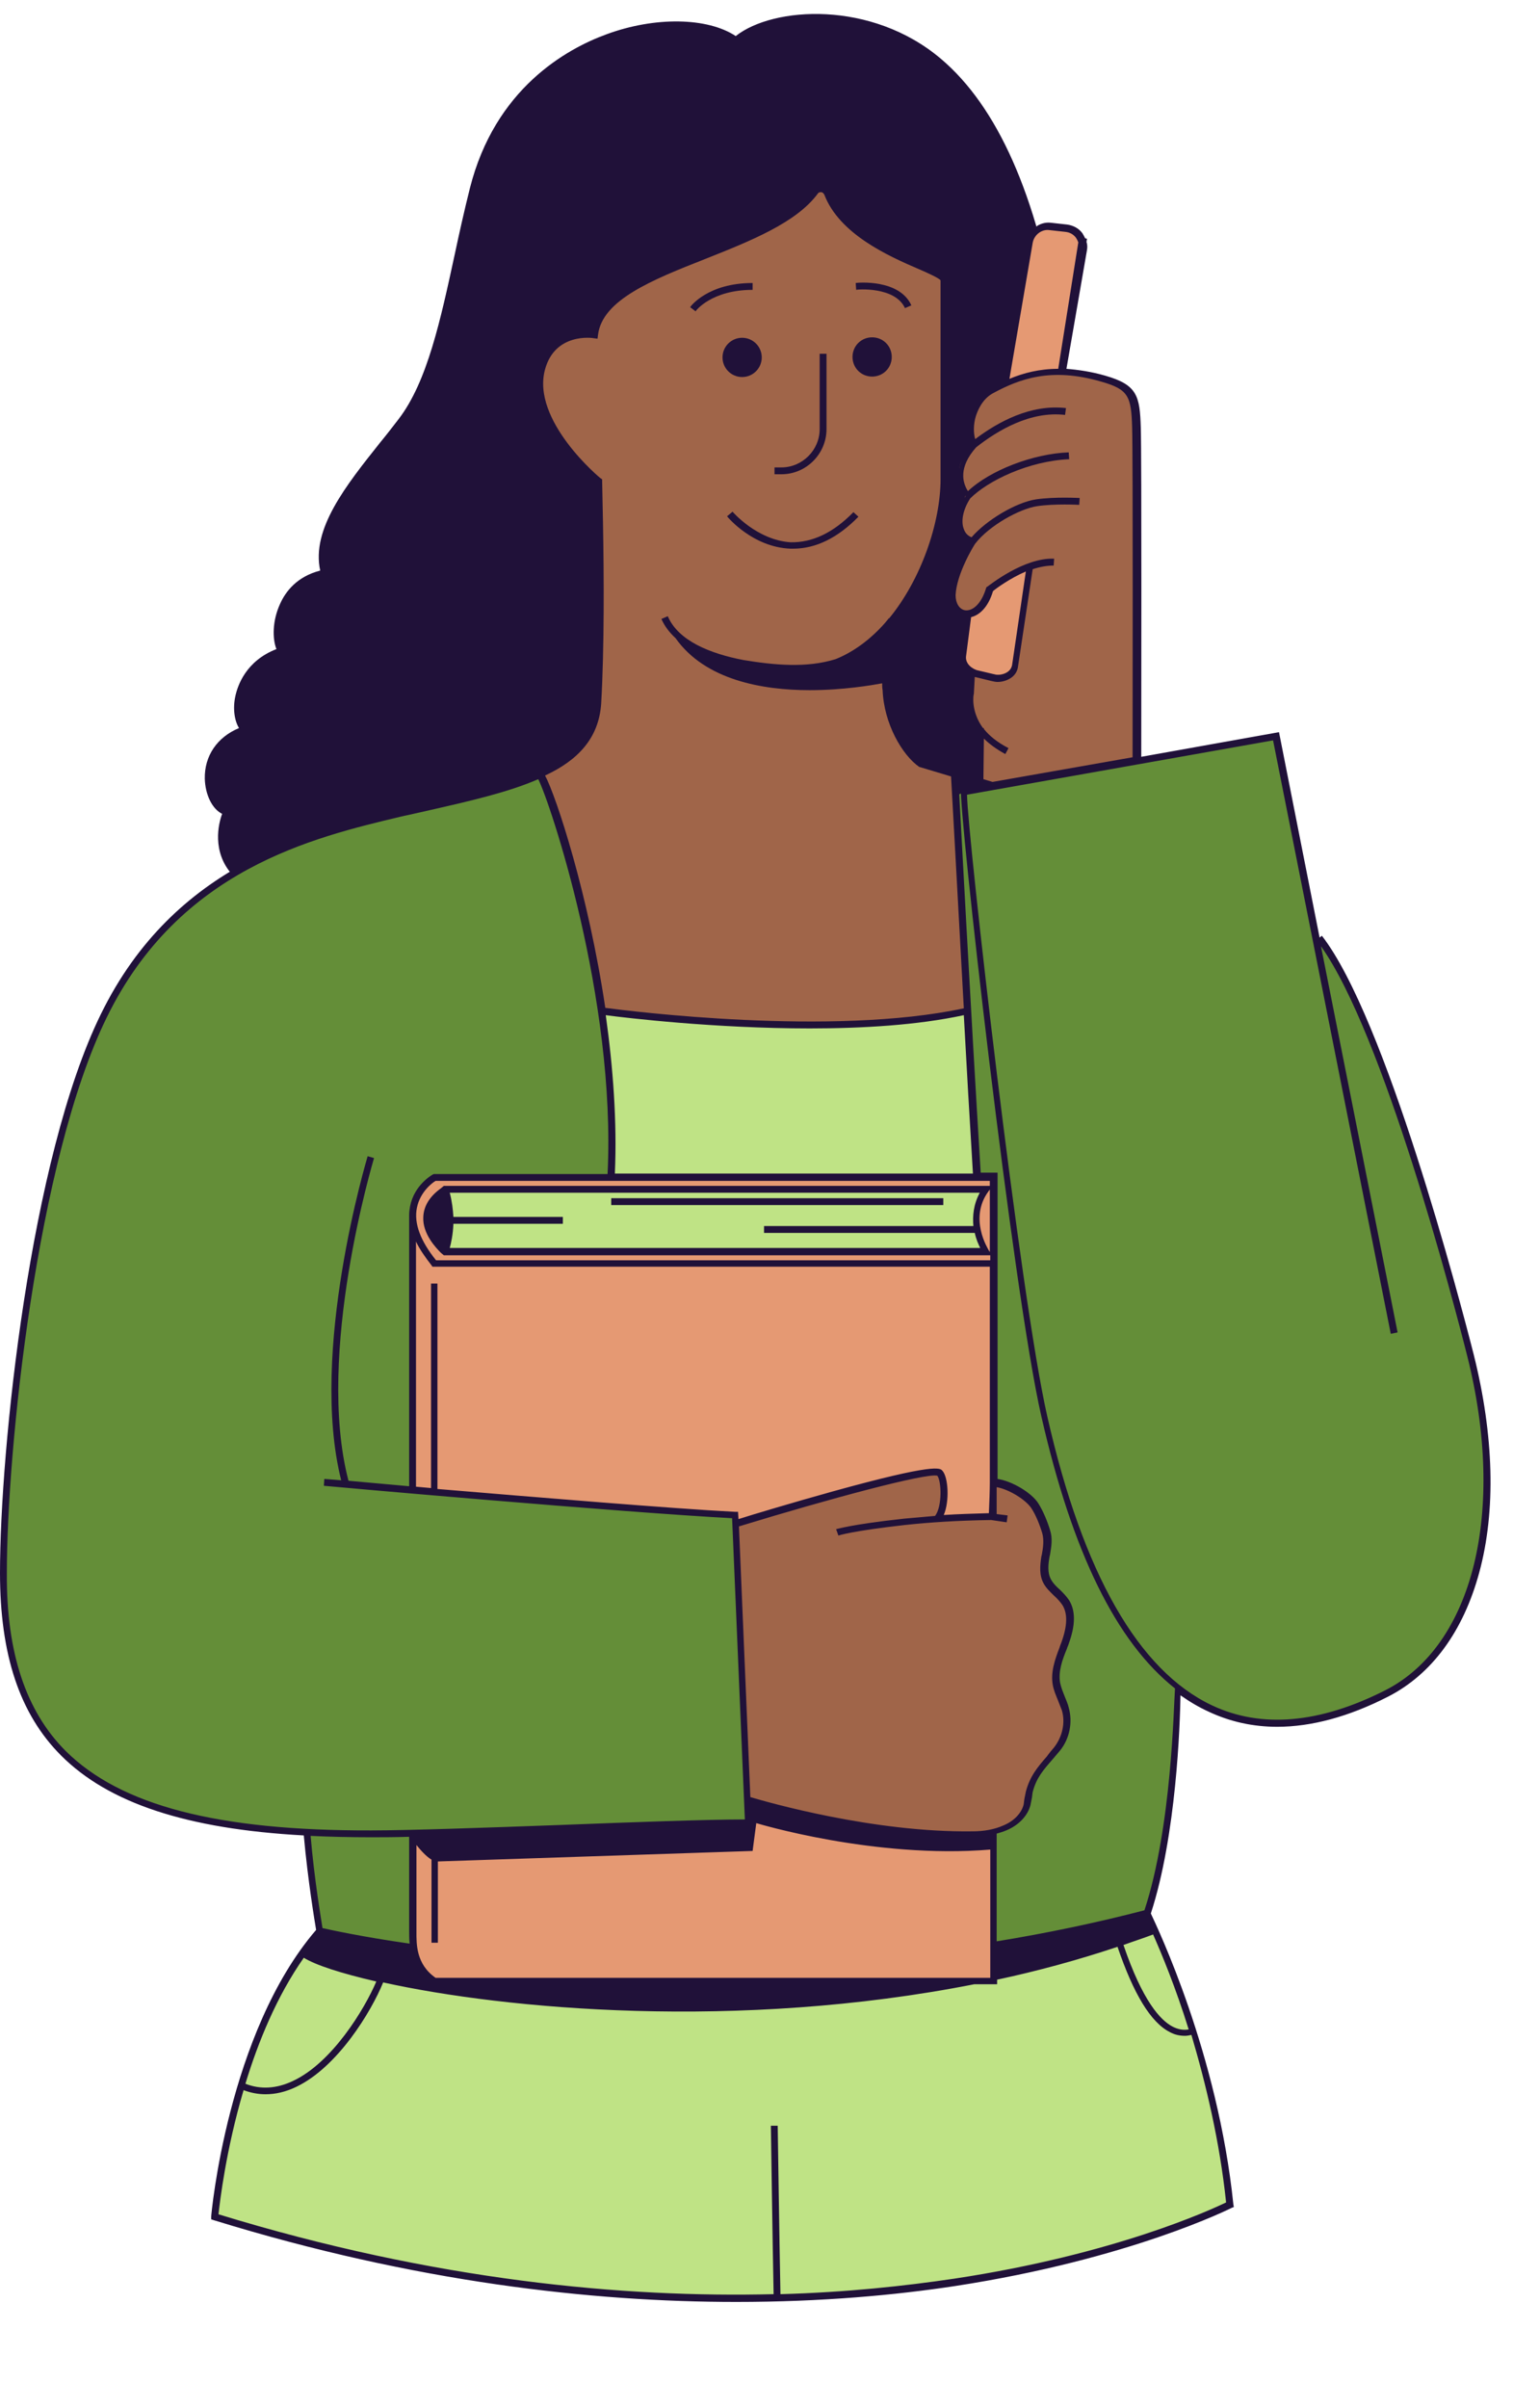 <?xml version="1.0" encoding="UTF-8" standalone="no"?><svg xmlns="http://www.w3.org/2000/svg" xmlns:xlink="http://www.w3.org/1999/xlink" fill="#000000" height="527.5" preserveAspectRatio="xMidYMid meet" version="1" viewBox="0.0 -2.9 331.7 527.5" width="331.7" zoomAndPan="magnify"><g id="change1_1"><path d="M229.8,188.2H51.5l-0.6,0.5c-4.5-5-3-11.2-2.2-13.3c-2.2-1.1-3.7-4.2-3.8-7.7c-0.1-5,2.7-9.1,7.5-11.1 c-1-1.6-1.4-4.3-0.8-7c0.5-2.3,2.3-7.7,9-10.3c-0.9-2.3-0.9-6.2,0.8-9.9c1.2-2.7,3.7-6,8.8-7.3c-2-9.1,5.7-18.7,13.1-28 c1.4-1.7,2.8-3.5,4.1-5.2c6.3-8.2,9.2-21.8,12.3-36.1c1-4.7,2.1-9.6,3.3-14.4c5.5-21.9,21.2-30.6,30-33.8 c10.6-3.9,22.1-3.7,28.3,0.4c8.2-6.5,29.8-7.9,45,5c12.4,10.5,21,29.9,25.6,57.7l-0.7,0.1c0.4,2.3,0.7,4.6,1,6.9 C235.8,101,229.8,188.2,229.8,188.2z" fill="#201139"/></g><g id="change2_1"><path d="M269.6,480.1c0,0-86.5,44.5-222.6,2.7c0,0,3.3-40,23-62.6l181.3-4C251.5,416.2,266,445,269.6,480.1z" fill="#bfe385"/></g><g id="change3_1"><path d="M304,368.1c-20,10.1-34.9,7.4-45.9-1.2v0c0,0,0,29.6-6.6,49.4c-93.1,24.6-181.3,4-181.3,4 s-1.9-10.1-2.8-21.3l-0.1-0.4c-47-2.5-66.6-18.8-66.5-56.8c0-24.5,5.9-89.3,22-122.1c16.1-32.8,45.1-39.7,65-44.4 c14.2-3.4,28.1-5.8,36.2-11.6l78.8,10.4l8.5-3.4c0,0,0,0,0,0l9.8-1.7l58.7-10.4l8.7,44.1l0.7,0.1c12.3,15.6,26.7,65.9,33.2,91.5 C331.7,330.8,322.5,358.7,304,368.1z" fill="#648e38"/></g><g id="change4_1"><path d="M217.8,255v15.2v3.7v55.3v101.9H95.3c-4.8-3.2-4.8-8.1-4.8-10.9c0-4.5,0-12,0-21.5 c21.3-0.5,59.6-2.3,73.6-2.3l-2.9-67.5c-15-0.8-49-3.6-70.7-5.5c0-32.5,0-60.3,0-60.3l0,0c0-5.6,4.8-8.2,4.8-8.2H217.8z" fill="#e59973"/></g><g id="change2_2"><path d="M214.1,255H134c1.1-9.1-2.1-36.3-2.1-36.3s49,6.9,80.1,0L214.1,255z M216.1,271.3c0,0-4.8-7.1,0-13.7H97.6 c2.4,8.2,0,13.7,0,13.7H216.1z" fill="#bfe385"/></g><g id="change5_1"><path d="M233.6,371.5c0.8,3,0.1,6.3-1.8,8.7c-2.7,3.3-5,5.3-6.1,9.4c-0.3,0.9-0.3,1.9-0.5,2.9 c-0.6,2.3-2.6,4.1-4.9,5c-2.2,0.9-4.7,1.4-7.1,1.4c-23.9,0.3-49.4-7.7-49.4-7.7l-2-46.7l0,0l-0.2-5l-0.1-2l0,0l-0.3-6.7 c0,0,43-13.2,44.8-11.1c1.3,1.5,1.4,7.9-0.6,10.1l0,0c4.5-0.3,8.7-0.4,12-0.5c0.1-1.7,0.2-5.9,0.2-7.4c3,0.1,7.6,2.8,9,5 c1,1.5,2,3.9,2.5,5.7c0.5,1.8,0.2,3.6-0.1,5.5c-0.3,1.8-0.5,3.8,0.4,5.4c0.9,1.8,3,2.9,4.1,4.6c1.7,2.6,0.9,6-0.1,8.9 c-1.1,2.9-2.4,5.9-1.9,8.9C232,367.9,233.1,369.6,233.6,371.5z M213.4,115.8c0,0-4.2,6.6-4.4,11.7c-0.2,3.3,2.4,5.1,4.9,3.7 l-1.1,17.7c0,0-0.8,4.1,2.5,8.3L215,170l34.2-6.1c0,0,0.1-66.2-0.1-73.1c-0.2-6.9-0.8-8.9-7.3-10.7c-10.4-3-17.4-1.1-24.4,2.7 c-4.3,2.4-5.4,9-3.8,11.9c-0.6,0.7-1.1,1.4-1.5,2l0,0c-3.2,2.5-1.3,6.4-0.4,8.5c-0.3,2.5-1.1,3.2-1.2,5.4l0,0 C210.3,113.1,211.2,115.2,213.4,115.8z M209.1,166.8l-2.3-0.7l-5-1.5c-3.7-2.6-7.4-9.3-7.7-16.2c-0.3-6.3-0.2-8.1-0.2-8.1l0-5.6 c8-8.5,12.8-22.3,12.8-32.6c0-16.4,0-14.6,0-43.5c0.4-2.4-20.8-6.5-25.5-19.1c-0.4-1.1-1.9-1.4-2.6-0.4 c-10.1,13.7-46.6,16.5-48.4,31.4c0,0-9.1-1.4-11.5,7.4c-3.3,11.8,12.4,24.7,12.4,24.7l0.2,9.4c0.2,10.3,0.4,26.8-0.4,39.3 c-0.3,5.7-3.2,9.7-7.7,12.8l-5.1,2.8c0,0,9.9,24.5,13.6,51.9c0,0,46.9,6.1,80.1,0L209.1,166.8z" fill="#a06549"/></g><g id="change4_2"><path d="M232.7,78.6c-4.6-0.1-8.5,1-12.3,2.7l5.4-31.2c0.3-2.1,2.3-3.6,4.4-3.4l3.6,0.4c2.3,0.2,4,2.4,3.6,4.7 L232.7,78.6z M211.1,139.8c-0.4,2.3,1.3,4.5,3.6,4.7l3.6,0.4c2.1,0.2,4.1-1.3,4.4-3.4l3.1-20.3c-4.7,1.7-8.7,5-8.7,5 c-1.1,3.8-3.1,5.4-4.8,5.4L211.1,139.8z" fill="#e59973"/></g><g fill="#201139" id="change1_2"><path d="M134 259.6H206.8V261.1H134z" fill="inherit"/><path d="M181.2,91.1V74.6h-1.5v16.5c0,4.6-3.8,8.4-8.4,8.4h-1.5v1.5h1.5C176.8,101,181.2,96.5,181.2,91.1z" fill="inherit"/><path d="M165,60.6v-1.5c-9.8,0-13.6,5.1-13.7,5.3l1.2,0.9C152.5,65.2,156,60.6,165,60.6z" fill="inherit"/><path d="M198.4,64.6l1.4-0.6c-2.6-5.8-11.8-5-12.2-4.9l0.1,1.5C187.8,60.5,196.2,59.8,198.4,64.6z" fill="inherit"/><path d="M323.1,293.9c-3.1-12.2-19.3-73.8-33.3-91.8l-0.5,0.4l-8.9-45l-30.2,5.4c0-8.5,0.1-65.7-0.1-72.1 c-0.2-7-0.8-9.4-7.8-11.4c-3.1-0.9-6-1.3-8.5-1.5l4.5-26c0.1-0.6,0.1-1.2-0.1-1.8l0.1-0.7l-0.4-0.1c-0.2-0.4-0.4-0.8-0.6-1.1 c-0.8-1.1-2-1.7-3.3-1.9l-3.6-0.4c-2.5-0.3-4.8,1.5-5.2,4l-5.3,30.8c-0.9,0.4-1.7,0.8-2.5,1.3c-2.1,1.1-3.6,3.3-4.4,6 c-0.7,2.3-0.6,4.8,0.1,6.4c-4.6,5.4-2.8,9.5-1.4,11.4c-1.6,2.6-2.1,5.5-1.3,7.6c0.4,1.2,1.2,2,2.2,2.6c-1.1,1.9-3.9,7.1-4.1,11.3 c-0.1,2.5,1.2,4.5,3.2,4.9l-1.1,8.2c-0.2,1.5,0.5,3.1,1.9,4l-0.3,4.2c-0.1,0.6-0.6,4.5,2.5,8.6l-0.2,10.1l-12.2-3.7 c-3.4-2.5-7-8.9-7.3-15.6c-0.1-1.3-0.1-2.6-0.1-3.7v-9.7c8-9,12.8-22.5,12.8-32.7V58.6c0.2-1.3-1.9-2.2-5.8-3.9 c-6.3-2.7-16.7-7.3-19.8-15.5c-0.3-0.8-1-1.4-1.9-1.5c-0.8-0.1-1.6,0.2-2.1,0.9c-4.5,6-14.4,10-24,13.8 c-11.8,4.7-22.9,9.1-24.4,17.2c-2.3-0.1-9.5,0.2-11.6,8c-3.2,11.4,10.3,23.4,12.4,25.2l0.2,9.1c0.2,11.2,0.3,27.1-0.4,39.2 c-0.4,7.3-5.2,11.7-12.3,15l0,0l0,0c-6.4,2.9-14.8,4.8-23.7,6.8c-2.2,0.5-4.5,1-6.7,1.6c-19.6,4.7-49.3,11.7-65.5,44.8 C6.6,250.9,0,314.6,0,341.7c0,17.9,4.3,30.9,13.4,40c10.4,10.4,27.5,16.1,53.2,17.5c0.9,9.9,2.4,18.9,2.7,20.7 c-19.4,22.6-23,62.4-23,62.8l0,0.6l0.6,0.2c44.1,13.6,83,17.9,114.5,17.9c18.8,0,35-1.5,48.1-3.5c38.3-5.9,60.3-17,60.5-17.1 l0.5-0.2l-0.1-0.5c-3.4-33.1-16.7-60.8-18.1-63.8c5.6-17.1,6.4-41.5,6.5-47.8c2,1.4,4,2.6,6.2,3.6c4.7,2.2,9.7,3.3,15,3.3 c7.5,0,15.7-2.2,24.3-6.6c9.6-4.9,16.5-14.3,20-27.2C328,328,327.5,311.5,323.1,293.9z M226.4,50.3c0.3-1.7,1.9-3,3.6-2.8l3.6,0.4 c0.9,0.1,1.7,0.5,2.3,1.3c0.2,0.3,0.4,0.7,0.5,1L232,77.9c-4.1,0-7.6,0.9-10.7,2.2L226.4,50.3z M211.8,140.8l1.1-8.5 c1.7-0.4,3.7-2,4.8-5.7c0.7-0.6,3.7-2.8,7.2-4.3l-3,20.4c-0.1,0.7-0.5,1.3-1.1,1.7c-0.8,0.5-1.9,0.7-2.9,0.4l-3.8-0.9 C212.5,143.3,211.6,142.1,211.8,140.8z M213.5,149.1l0.2-3.7l3.7,0.9c0.4,0.1,0.9,0.2,1.3,0.2c1,0,2-0.3,2.8-0.8 c1-0.6,1.6-1.6,1.7-2.7l3.2-21.2c1.5-0.5,3.1-0.8,4.6-0.8l0.1-1.5c-6.6-0.3-14.3,5.9-14.6,6.1l-0.2,0.1l-0.1,0.2 c-1.1,3.7-3.1,5.1-4.6,4.9c-1.3-0.2-2.1-1.6-2.1-3.3c0.2-4.7,4-10.9,4.3-11.3c3.1-4,9.7-7.6,13.5-8.2c4-0.6,9.2-0.3,9.3-0.3 l0.1-1.5c-0.2,0-5.4-0.3-9.6,0.3c-4.4,0.7-10.8,4.5-14.1,8.3c-0.8-0.3-1.4-0.9-1.7-1.8c-0.7-1.8-0.1-4.4,1.4-6.7 c3.9-3.9,12.8-8.2,21.7-8.6l-0.1-1.5c-7.8,0.3-17.2,3.9-22.1,8.5c-1.2-1.9-2.1-5.2,1.8-9.6c4.7-3.7,11.9-8,19.5-7.1l0.2-1.5 c-7.8-0.9-15,3.1-19.9,6.8c-0.4-1.3-0.4-3.2,0.1-4.9c0.4-1.3,1.4-3.8,3.7-5.1c5.9-3.2,12.8-5.8,23.8-2.6c6,1.7,6.6,3.2,6.8,10 c0.2,6.4,0.1,64.8,0.1,72.3l-30.7,5.4l-2-0.6l0.1-8.9c1.2,1.2,2.7,2.3,4.7,3.4l0.7-1.3c-2.5-1.3-4.2-2.7-5.4-4.2l0-0.2l-0.2,0 C212.8,152.9,213.4,149.3,213.5,149.1z M131.8,151.2c0.7-12.1,0.6-28.1,0.4-39.3l-0.2-9.8l-0.3-0.2c-0.2-0.1-15.3-12.7-12.2-23.9 c2.2-8,10.3-6.9,10.7-6.8l0.8,0.1l0.1-0.8c0.9-7.7,11.9-12.1,23.6-16.7c9.8-3.9,19.9-7.9,24.6-14.3c0.2-0.3,0.5-0.3,0.7-0.3 c0.3,0,0.5,0.2,0.7,0.5c3.3,8.7,14.1,13.5,20.6,16.3c2.1,0.9,4.5,2,4.9,2.5v43.6c0,9.4-4.2,21.9-11.3,30.5v-0.1l-0.9,1.1 c-3.1,3.5-6.8,6.3-10.8,7.9c-6.4,2-13.5,1.3-20.2,0.2c-7.3-1.4-14.3-4.2-16.6-9.6l-1.4,0.6c0.7,1.6,1.8,3,3.1,4.2 c6.5,9.2,19.1,11.4,29.4,11.4c7.4,0,13.7-1.1,15.9-1.5c0,0.5,0,1,0.1,1.5c0.3,7.4,4.3,14.2,8,16.8l7,2.1c0.2,3.5,1.4,25.1,2.8,50.8 c-28.9,6.2-73.3,0.6-78.6-0.1c-3.7-24.8-10.7-46.2-13.2-50.9C126.6,163.7,131.3,158.9,131.8,151.2z M218.5,328.8v-5.9 c2.8,0.5,6.4,2.8,7.6,4.6c1,1.5,1.9,3.8,2.4,5.5c0.4,1.5,0.2,3.1-0.1,4.7l-0.1,0.4c-0.3,2-0.5,4.1,0.5,5.9c0.6,1.1,1.5,1.9,2.3,2.7 c0.7,0.6,1.3,1.3,1.8,2c1.2,1.9,1.1,4.6-0.2,8.2c-0.1,0.3-0.3,0.7-0.4,1.1c-1,2.6-2,5.4-1.5,8.2c0.2,1.2,0.7,2.3,1.1,3.3 c0.3,0.8,0.6,1.5,0.9,2.3c0.8,2.7,0.1,5.8-1.7,8.1c-0.6,0.7-1.1,1.3-1.6,2c-2,2.3-3.7,4.3-4.6,7.7c-0.1,0.5-0.2,1-0.3,1.5 c-0.1,0.5-0.1,0.9-0.2,1.4c-0.5,1.9-2.2,3.6-4.4,4.5c-2,0.9-4.3,1.3-6.8,1.3c-21.7,0.3-45-6.4-48.7-7.5l-2.5-59.3 c19.6-6,41.2-11.8,43.5-11.1c0.9,1.2,1.1,6.7-0.5,8.8c-2.4,0.2-4.6,0.4-6.8,0.6c-11.9,1.3-14.7,2.3-14.9,2.3l0.5,1.4 c0,0,2.9-1,14.5-2.3c5.5-0.6,11.8-1,19-1.1c2.1,0.3,3.4,0.5,3.4,0.5l0.2-1.5C221.1,329.1,220.1,329,218.5,328.8z M96,422.8v-17.9 l69-2.3l0.8-6.1c0,0,25.9,7.9,51.3,5.8v28.1H95.5c-4.3-3-4.2-7.4-4.2-10.1v-19c0.8,1,2.1,2.5,3.3,3.2v18.2H96z M94.5,278.3v44.8 c-1.1-0.1-2.2-0.2-3.3-0.3v-53.7c0.8,1.7,2,3.4,3.4,5.2l0.2,0.3H217v46.6v0.8c0,1.3-0.1,4.7-0.2,6.6c-3.5,0.1-6.8,0.2-9.9,0.4 c1.3-3,1-8.3-0.3-9.7c-0.5-0.6-1.5-1.7-23.9,4.5c-9,2.5-18,5.2-20.8,6.1l-0.1-1.6l-0.7,0c-13.7-0.7-43.6-3.2-65.2-5v-45H94.5z M99.4,263.7c-0.1-1.6-0.3-3.4-0.8-5.3h116.2c-1.4,2.6-1.6,5.1-1.4,7.3h-45.9v1.5h46.2c0.3,1.4,0.8,2.5,1.2,3.3H98.6 c0.3-1.1,0.7-2.9,0.8-5.3h24v-1.5H99.4z M216.7,258.1l0.3-0.4v13.7l-0.3-0.5C216.7,270.8,212.3,264.1,216.7,258.1z M217,256.9H98.1 h-0.8l-0.6,0.5c-2.5,1.8-3.8,3.9-3.9,6.3c-0.2,3.7,2.8,6.8,3.9,7.9l0.6,0.5h0.8h119v1.1H95.6c-3.4-4.2-4.9-8.1-4.2-11.5 c0.7-3.5,3.4-5.5,4.1-5.9H217V256.9z M134.8,254.2c0.5-11.4-0.4-23.3-2-34.7c4.5,0.6,23.9,2.9,44.7,2.9c11.6,0,23.6-0.7,33.8-2.9 c0.6,11.2,1.3,23.2,2,34.7H134.8z M14.4,380.7c-8.7-8.7-13-21.5-12.9-38.9c0-27,6.5-90.4,21.9-121.8c15.9-32.5,45.2-39.4,64.5-44 c2.3-0.5,4.5-1,6.7-1.5c8.8-2,17-3.9,23.4-6.7c2.5,4.8,17.1,48.2,15.2,86.5H95.1l-0.2,0.1c-0.2,0.1-4.1,2.3-5,7 c-0.1,0.6-0.2,1.2-0.2,1.8h0v59.5c-5.4-0.5-10.1-0.9-13.3-1.2c-7.3-27.9,5.5-70.3,5.6-70.7l-1.4-0.4c-0.1,0.4-12.9,42.7-5.8,71 c-2.3-0.2-3.6-0.3-3.7-0.3l-0.1,1.5c0.7,0.1,66.2,5.9,89.5,7.1l2.8,66c-8.4,0-24.6,0.6-40.2,1.2c-16.4,0.6-33.4,1.2-41.7,1.2 C47.6,398.2,26.4,392.6,14.4,380.7z M68.1,399.3c4.2,0.2,8.6,0.3,13.2,0.3c2.2,0,5.1,0,8.4-0.1v20.7c0,0.8,0,1.7,0.1,2.7 c-10.5-1.5-17.3-3-19.1-3.4C70.4,417.5,68.9,408.8,68.1,399.3z M66.6,426c2.6,1.6,8.1,3.4,15.9,5.2c-2.6,6.1-9.7,17.8-18.3,21.8 c-3.6,1.7-7.1,1.9-10.4,0.6C56.6,444.4,60.7,434.4,66.6,426z M268.8,479.6c-3.3,1.6-24.5,11.4-59.6,16.7c-10.8,1.6-23.6,3-38.1,3.4 c-0.2-10.1-0.6-36.6-0.6-36.9l-1.5,0c0,0.3,0.4,26.8,0.6,36.9c-32.6,0.8-74.1-2.9-121.7-17.5c0.3-2.7,1.6-14,5.5-27.2 c1.6,0.6,3.2,0.9,4.8,0.9c2.2,0,4.4-0.5,6.7-1.6c9.1-4.3,16.5-16.5,19.1-22.9c26.7,5.9,77.8,10.6,129.6,0.4h5v-1 c8.9-1.9,17.7-4.3,26.4-7.2c3.5,10.3,7.3,16.6,11.5,18.7c1.1,0.6,2.2,0.8,3.3,0.8c0.5,0,0.9-0.1,1.4-0.2 C264.3,453.4,267.4,466.1,268.8,479.6z M252.8,420.9c1.9,4.3,4.9,11.5,7.8,20.8c-1.2,0.2-2.3,0-3.5-0.6c-2.7-1.4-6.6-5.6-10.8-17.9 C248.5,422.4,250.7,421.7,252.8,420.9z M250.9,415.6c-10.4,2.7-21.3,5-32.4,6.8v-23.6c0.7-0.2,1.4-0.4,2.1-0.7 c2.7-1.1,4.7-3.2,5.3-5.5c0.1-0.5,0.2-1,0.3-1.5c0.1-0.5,0.1-0.9,0.2-1.4c0.8-3.1,2.3-4.8,4.3-7.1c0.5-0.6,1.1-1.3,1.7-2 c2.1-2.6,2.8-6.2,1.9-9.4c-0.2-0.9-0.6-1.7-0.9-2.5c-0.4-1-0.8-2-1-3c-0.4-2.5,0.5-5,1.5-7.4c0.1-0.4,0.3-0.7,0.4-1.1 c1.5-4.1,1.5-7.2,0.1-9.5c-0.6-0.9-1.3-1.6-2-2.3c-0.8-0.7-1.5-1.4-2-2.3c-0.8-1.5-0.6-3.3-0.3-5l0.1-0.4c0.3-1.8,0.6-3.6,0-5.4 c-0.5-1.7-1.5-4.2-2.6-5.9c-1.4-2.2-5.6-4.8-8.9-5.3v-67.1h-3.7c-2.3-37.4-4.5-79.4-4.9-86.5l4.4,1.3l0,0.1l-3.7,0.7l-0.1,0.5 c-0.7,3,11.3,109.8,17.6,137.3c6.8,29.8,16.4,49.4,29.3,59.6C257.3,370.8,256.9,397.4,250.9,415.6z M303.7,367.4 c-14.4,7.3-27.2,8.4-38,3.3c-16.1-7.6-28.3-28.9-36.1-63.3c-6-26.3-17.5-127.6-17.6-136.2l67.1-11.9l25.8,130l1.5-0.3l-16.8-84.6 c13.7,19.2,29.1,78,32.1,89.9C330.2,328.2,323,357.6,303.7,367.4z" fill="inherit"/><path d="M160.6,109.2l-1.2,1c0.2,0.3,5.7,6.8,13.9,7.1c0.2,0,0.4,0,0.6,0c5,0,9.8-2.4,14.3-7l-1.1-1 c-4.4,4.5-9,6.7-13.8,6.6C165.9,115.4,160.6,109.2,160.6,109.2z" fill="inherit"/><circle cx="162.7" cy="75.4" fill="inherit" r="4.3"/><path d="M191.2,79.6c2.4,0,4.3-1.9,4.3-4.3c0-2.4-1.9-4.3-4.3-4.3c-2.4,0-4.3,1.9-4.3,4.3 C186.9,77.7,188.8,79.6,191.2,79.6z" fill="inherit"/></g></svg>